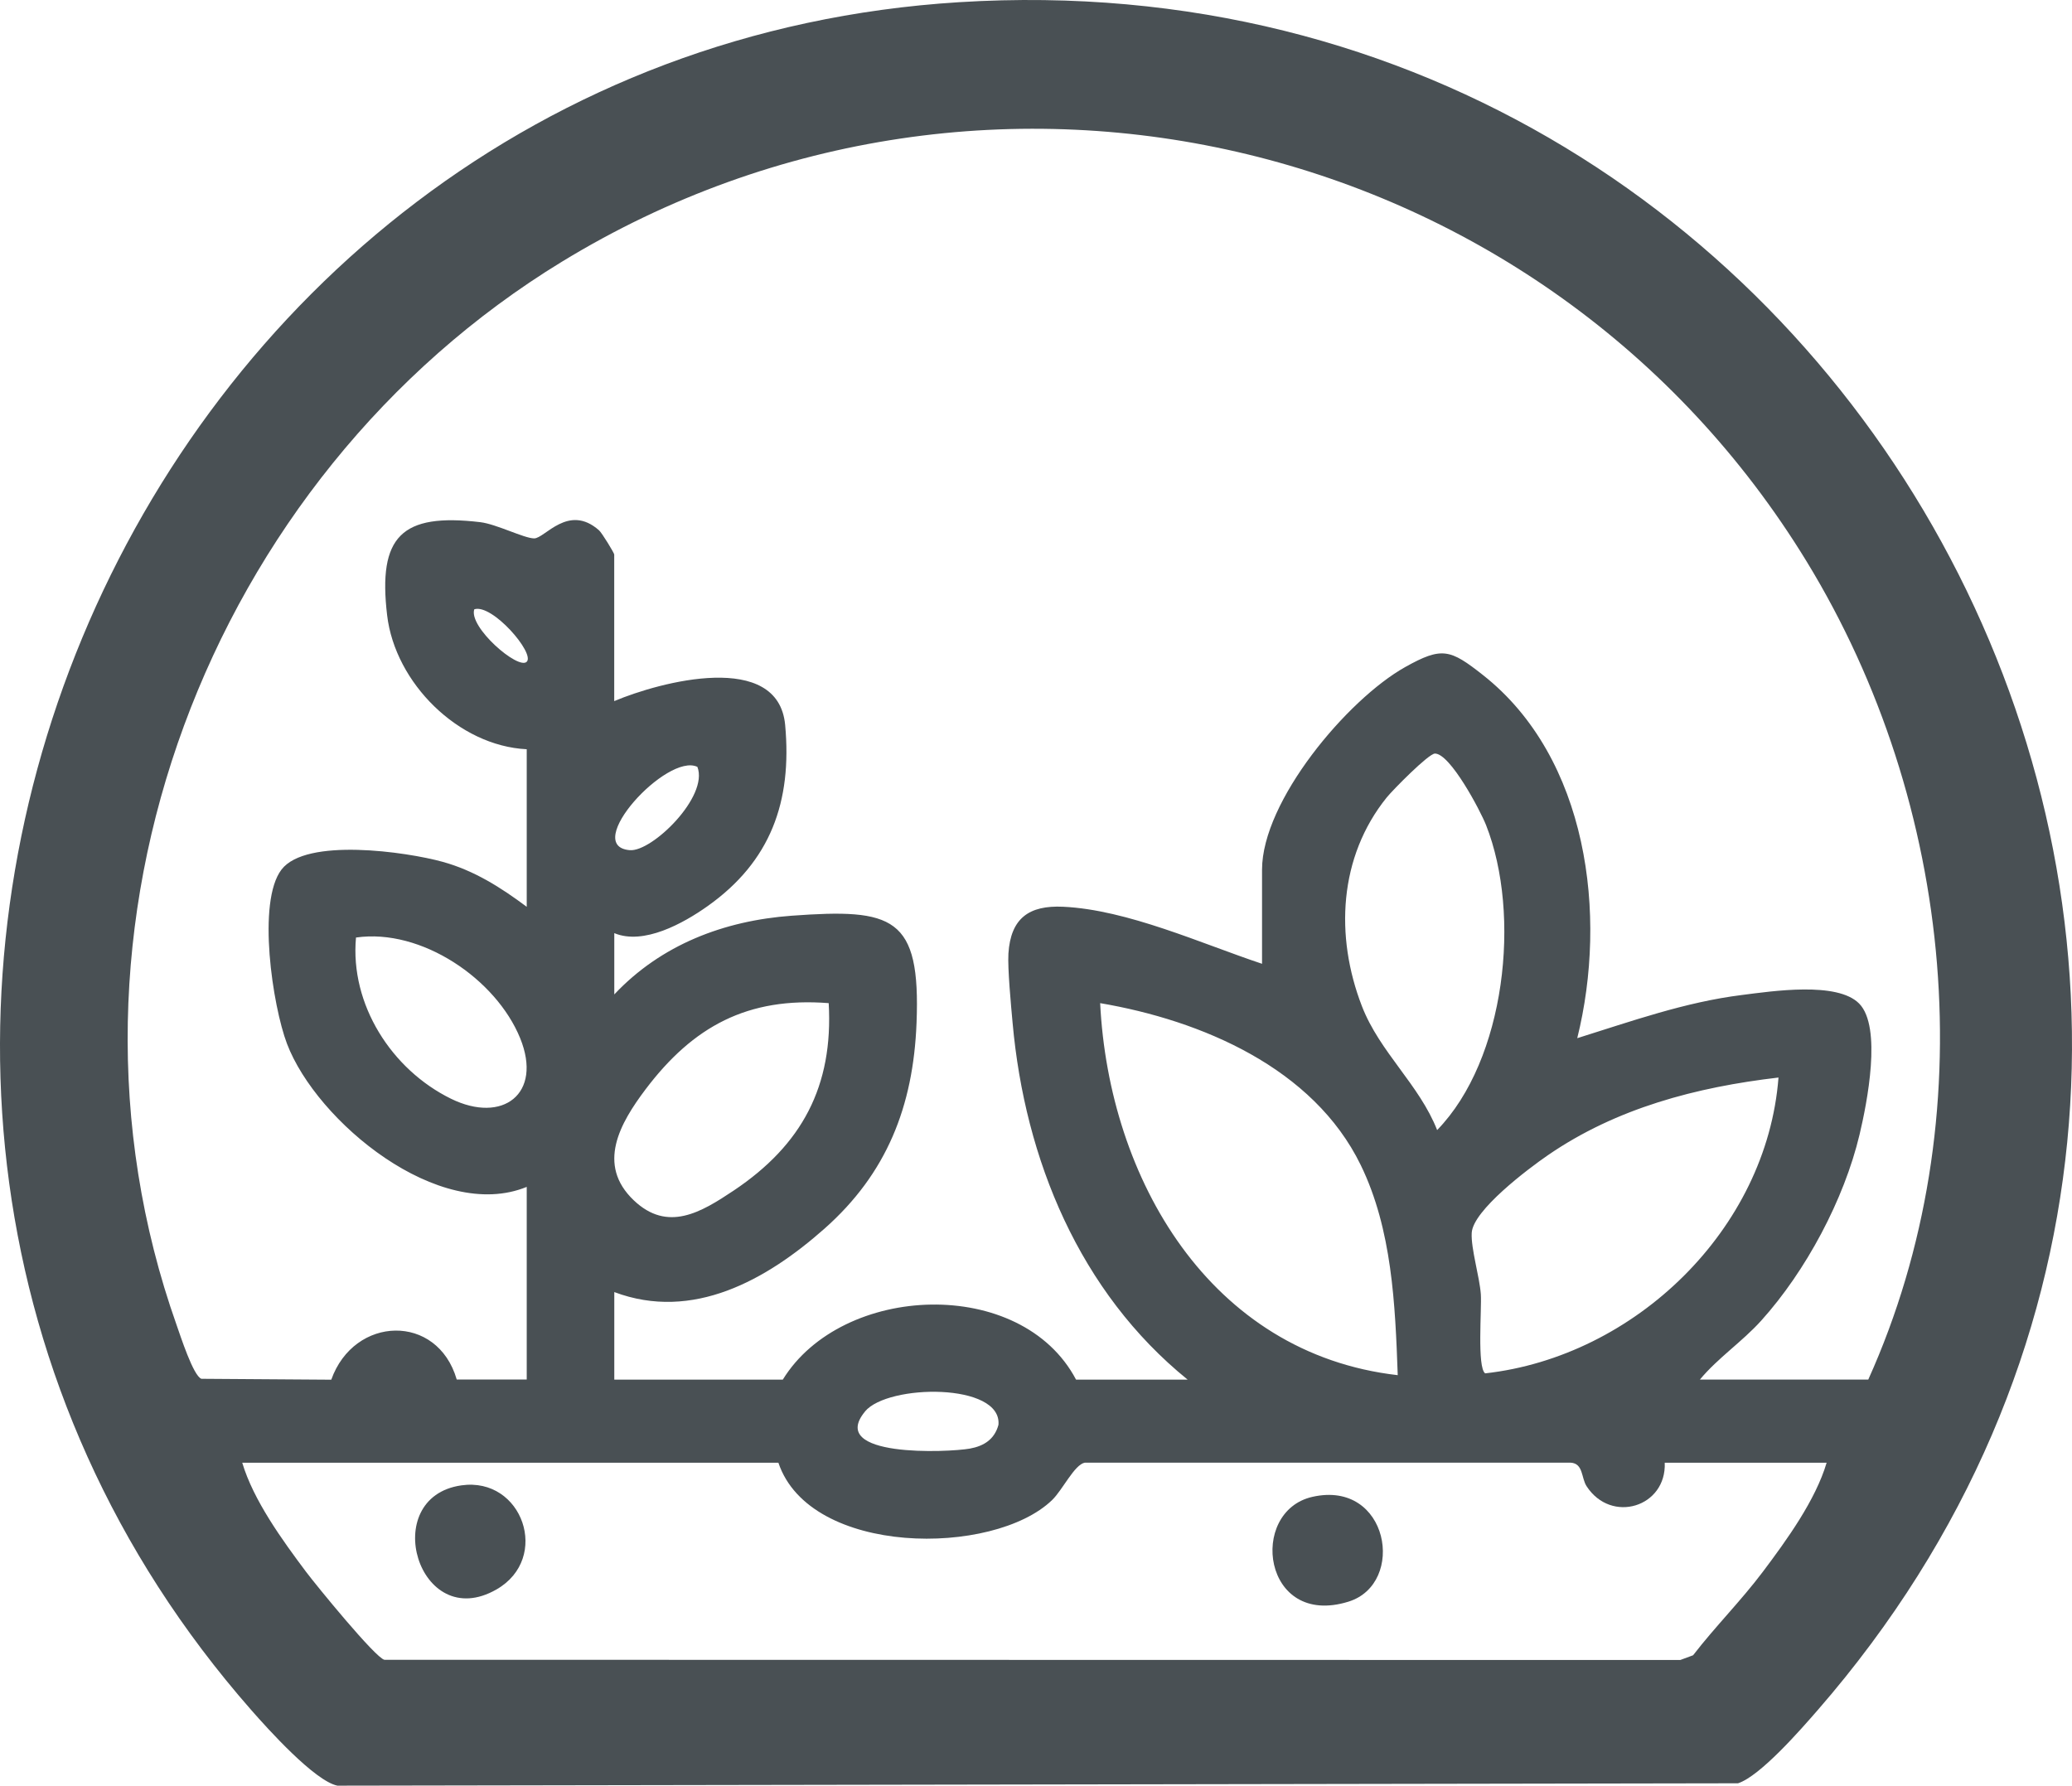 <?xml version="1.0" encoding="UTF-8"?>
<svg xmlns="http://www.w3.org/2000/svg" id="Layer_1" data-name="Layer 1" viewBox="0 0 2974.52 2563.54">
  <defs>
    <style>
      .cls-1 {
        fill: #495054;
      }
    </style>
  </defs>
  <path class="cls-1" d="M1376.96,3.14c1315.9-81.9,2099.2,1455.1,1232.7,2451.7-24.4,28-82.6,94.9-114.6,105.3l-2010.7,3.4c-32.6-6.7-99.5-81-123.8-108.7C-438.34,1544.44,174.06,77.94,1376.96,3.14ZM2440.16,1980.54h241.9c168.5-374,124-826.7-88.5-1174.5C2220.76,196.04,1421.06.84,806.96,375.54,299.16,685.44,51.86,1333.24,253.46,1902.04c5.6,15.8,24.1,73.5,35.7,77.4l186.4,1.3c32.8-92.1,152.4-95.8,180.1-.3h100.5v-276.5c-125.9,51.5-301.6-93.6-344.2-205.6-20.6-54.3-43.3-203.8-7.8-250,35.4-46.1,178.9-25.5,231.2-11.1,45.4,12.5,83.7,36.9,120.8,64.6v-226.2c-98-4.8-188.9-95.1-200.4-192.3-13.4-113.3,20.5-147.1,133.7-133.7,23.3,2.8,62.6,23.1,77.3,23.3,15.3.2,49.1-50.6,93.2-11.6,4.2,3.7,21.8,32.6,21.8,34.7v210.5c66.2-27.9,235.5-73,245.4,34.3,10.1,110.1-20.9,195.9-111.3,260-34.8,24.7-91.9,56.4-134,38.8v88c67.2-71.4,157.4-105.9,254.6-113,145.8-10.6,185.4.9,179.3,154.2-4.7,119.4-42.7,215.9-132.2,295.1-82.9,73.4-188.9,133.4-301.7,91v125.7h241.9c85.2-138.4,342.5-148.9,421,0h160.2c-155-125.5-233.7-315.8-251.3-512.2-2.2-24.2-7.3-78.1-6-99.5,3.3-51.1,29.9-69.4,78.4-67.2,92.6,4.3,198.5,52.9,285.7,81.9v-135.1c0-98.5,122.3-244.3,205.5-290.9,53-29.7,64.7-25.5,111.7,11.5,150.7,118.8,179.2,344.6,135.3,521.3,77.8-24.3,154.7-51.8,236.4-62,43.5-5.5,136.8-19.7,168.3,12.3,33.1,33.6,11.3,142.9.6,188-22.2,93.4-77.1,196.1-141.2,267.2-27.6,30.6-61.9,53.2-88.1,84.7l-.1-.1ZM756.16,950.04c12.2-12.2-49.8-83.8-75.3-75.3-8.4,25.5,63.2,87.5,75.3,75.3ZM2063.16,1622.34c98.2-101,121-309,70.2-437.8-8.3-21-51.5-102.8-73.4-102.7-9.1,0-60.7,52.5-69.2,63-68.9,85.5-74.5,199.2-35.6,299.7,25.6,66.1,82.4,112.6,108,177.9v-.1ZM1001.16,1100.94c-43.5-20.8-166.9,113.9-97,119.6,31.9,2.6,113.6-77,97-119.6ZM511.06,1345.94c-8.8,96.2,51.2,189.6,136.3,231.4,74.1,36.4,131.9-6.8,99.4-86.8-34.5-84.9-141.8-158.1-235.6-144.6h-.1ZM1189.76,1440.14c-116.5-9.1-194.6,33.3-262.9,123.6-36.8,48.8-70.8,108.2-17.1,159.4,48.7,46.4,96.6,17.4,143.6-14,97.8-65.4,143.1-149.7,136.3-269.1l.1.1ZM2006.56,1974.24c-3.6-101.4-8.1-209.3-53.2-301.8-67.9-139.2-228.2-207.5-374-232.3,12.5,252,157.4,503.2,427.2,534.1h0ZM2553.16,1546.94c-117.9,13.8-232.7,43.8-331.3,111.7-27.5,18.9-107.4,78.9-109.1,111.4-1.2,22.6,11.3,62.9,13.1,88.1,1.4,20.9-5.6,104.9,6.2,113.5,214.9-24,404.3-206.7,421.1-424.6v-.1ZM1241.86,2026.34c-55,66.4,119.2,58.9,150.5,53.3,20.3-3.7,35.4-13.4,41-34.1,5.3-60.6-158.8-58.8-191.6-19.2h.1ZM2389.86,2099.94c2.7,63.5-76.7,88.3-112.2,33.7-7.8-12-4.5-32.6-22.8-33.8h-697.6c-14.9,2.9-31.7,39-46.9,53.7-84.3,81.4-347.8,80.9-392.9-53.6H347.76c16.1,54,57.5,111.1,91.6,156.6,14.4,19.2,99.8,123.8,112.5,126.3l1860.3.3,18.4-6.8c31.8-41.2,68.8-78.2,100.1-119.8,34.2-45.5,75.6-102.6,91.6-156.6h-232.5.1Z"></path>
  <path class="cls-1" d="M662.26,2132.44c87.9-12.6,128.8,104.5,50.5,149.4-112.1,64.3-170.4-132.2-50.5-149.4Z"></path>
  <path class="cls-1" d="M1883.96,2148.94c110-25,135.1,124.5,52,150.4-123.4,38.4-144.4-129.4-52-150.4Z"></path>
</svg>
